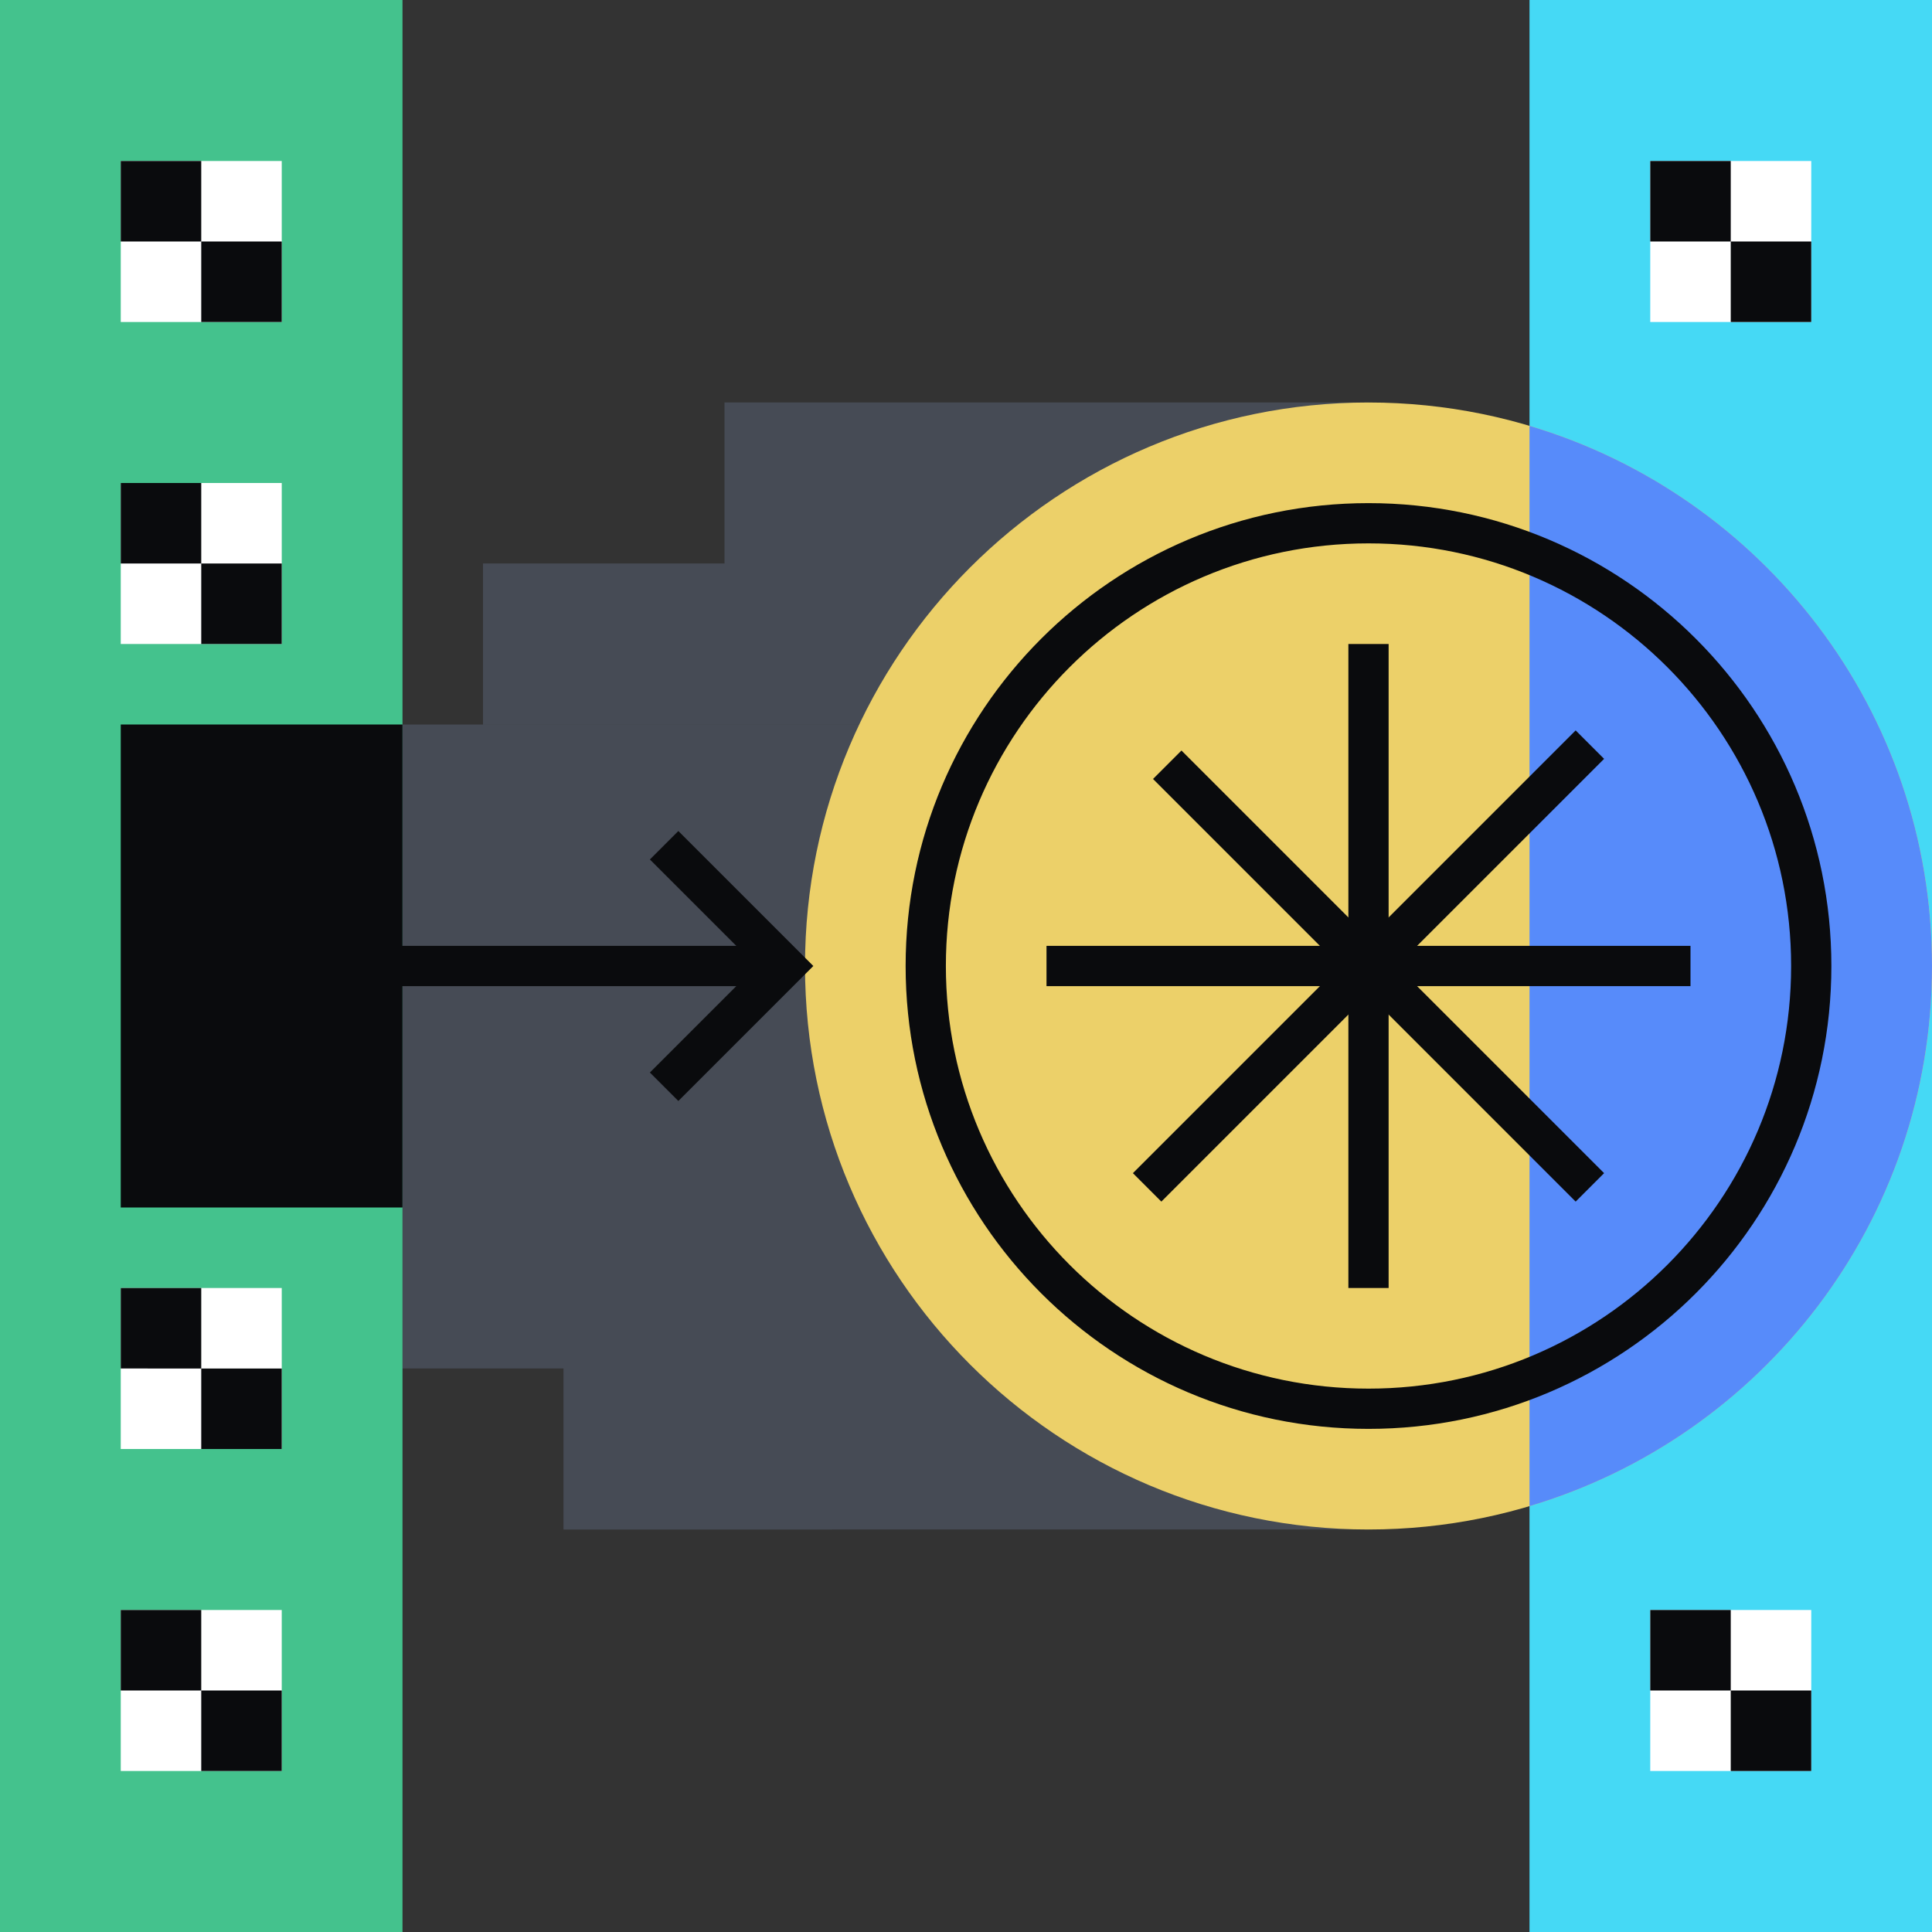 <svg xmlns="http://www.w3.org/2000/svg" fill="none" viewBox="0 0 96 96"><rect x="0" y="0" width="96" height="96" fill="#333333" stroke="none"/><path fill="#464B55" d="M8 36h52v24H8zm28-16h32v8H36zm-8 48h40v8H28zm-4-40h36v8H24zm-4 32h40v8H20z"/><path fill="#45D9F5" d="M76 0h20v96H76z"/><path fill="#ECD069" d="M68 76c15.464 0 28-12.536 28-28S83.464 20 68 20 40 32.536 40 48s12.536 28 28 28"/><path fill="#44C28D" d="M0 0h20v96H0z"/><path fill="#0A0B0D" d="M20 36v24H6V36z"/><path fill="#578BFA" d="M76 74.84V21.16C87.566 24.601 96 35.315 96 48s-8.434 23.398-20 26.84"/><path fill="#0A0B0D" fill-rule="evenodd" d="M68 27c-11.598 0-21 9.402-21 21s9.402 21 21 21 21-9.402 21-21-9.402-21-21-21M45 48c0-12.702 10.298-23 23-23s23 10.298 23 23-10.297 23-23 23-23-10.297-23-23" clip-rule="evenodd"/><path fill="#0A0B0D" fill-rule="evenodd" d="M67 64V32h2v32z" clip-rule="evenodd"/><path fill="#0A0B0D" fill-rule="evenodd" d="M52 47h32v2H52z" clip-rule="evenodd"/><path fill="#0A0B0D" fill-rule="evenodd" d="m56.293 58.293 22-22 1.414 1.414-22 22z" clip-rule="evenodd"/><path fill="#0A0B0D" fill-rule="evenodd" d="m78.293 59.707-21-21 1.414-1.414 21 21zM38 49H12v-2h26z" clip-rule="evenodd"/><path fill="#0A0B0D" fill-rule="evenodd" d="m33.707 54.707-1.414-1.414L37.586 48l-5.293-5.293 1.414-1.414L40.414 48z" clip-rule="evenodd"/><path fill="#FFFFFF" d="M6 8h8v8H6z"/><path fill="#0A0B0D" d="M6 8h4v4H6zm4 4h4v4h-4z"/><path fill="#FFFFFF" d="M6 64h8v8H6z"/><path fill="#0A0B0D" d="M6 64h4v4H6zm4 4h4v4h-4z"/><path fill="#FFFFFF" d="M6 24h8v8H6z"/><path fill="#0A0B0D" d="M6 24h4v4H6zm4 4h4v4h-4z"/><path fill="#FFFFFF" d="M6 80h8v8H6z"/><path fill="#0A0B0D" d="M6 80h4v4H6zm4 4h4v4h-4z"/><path fill="#FFFFFF" d="M82 80h8v8h-8z"/><path fill="#0A0B0D" d="M82 80h4v4h-4zm4 4h4v4h-4z"/><path fill="#FFFFFF" d="M82 8h8v8h-8z"/><path fill="#0A0B0D" d="M82 8h4v4h-4zm4 4h4v4h-4z"/></svg>